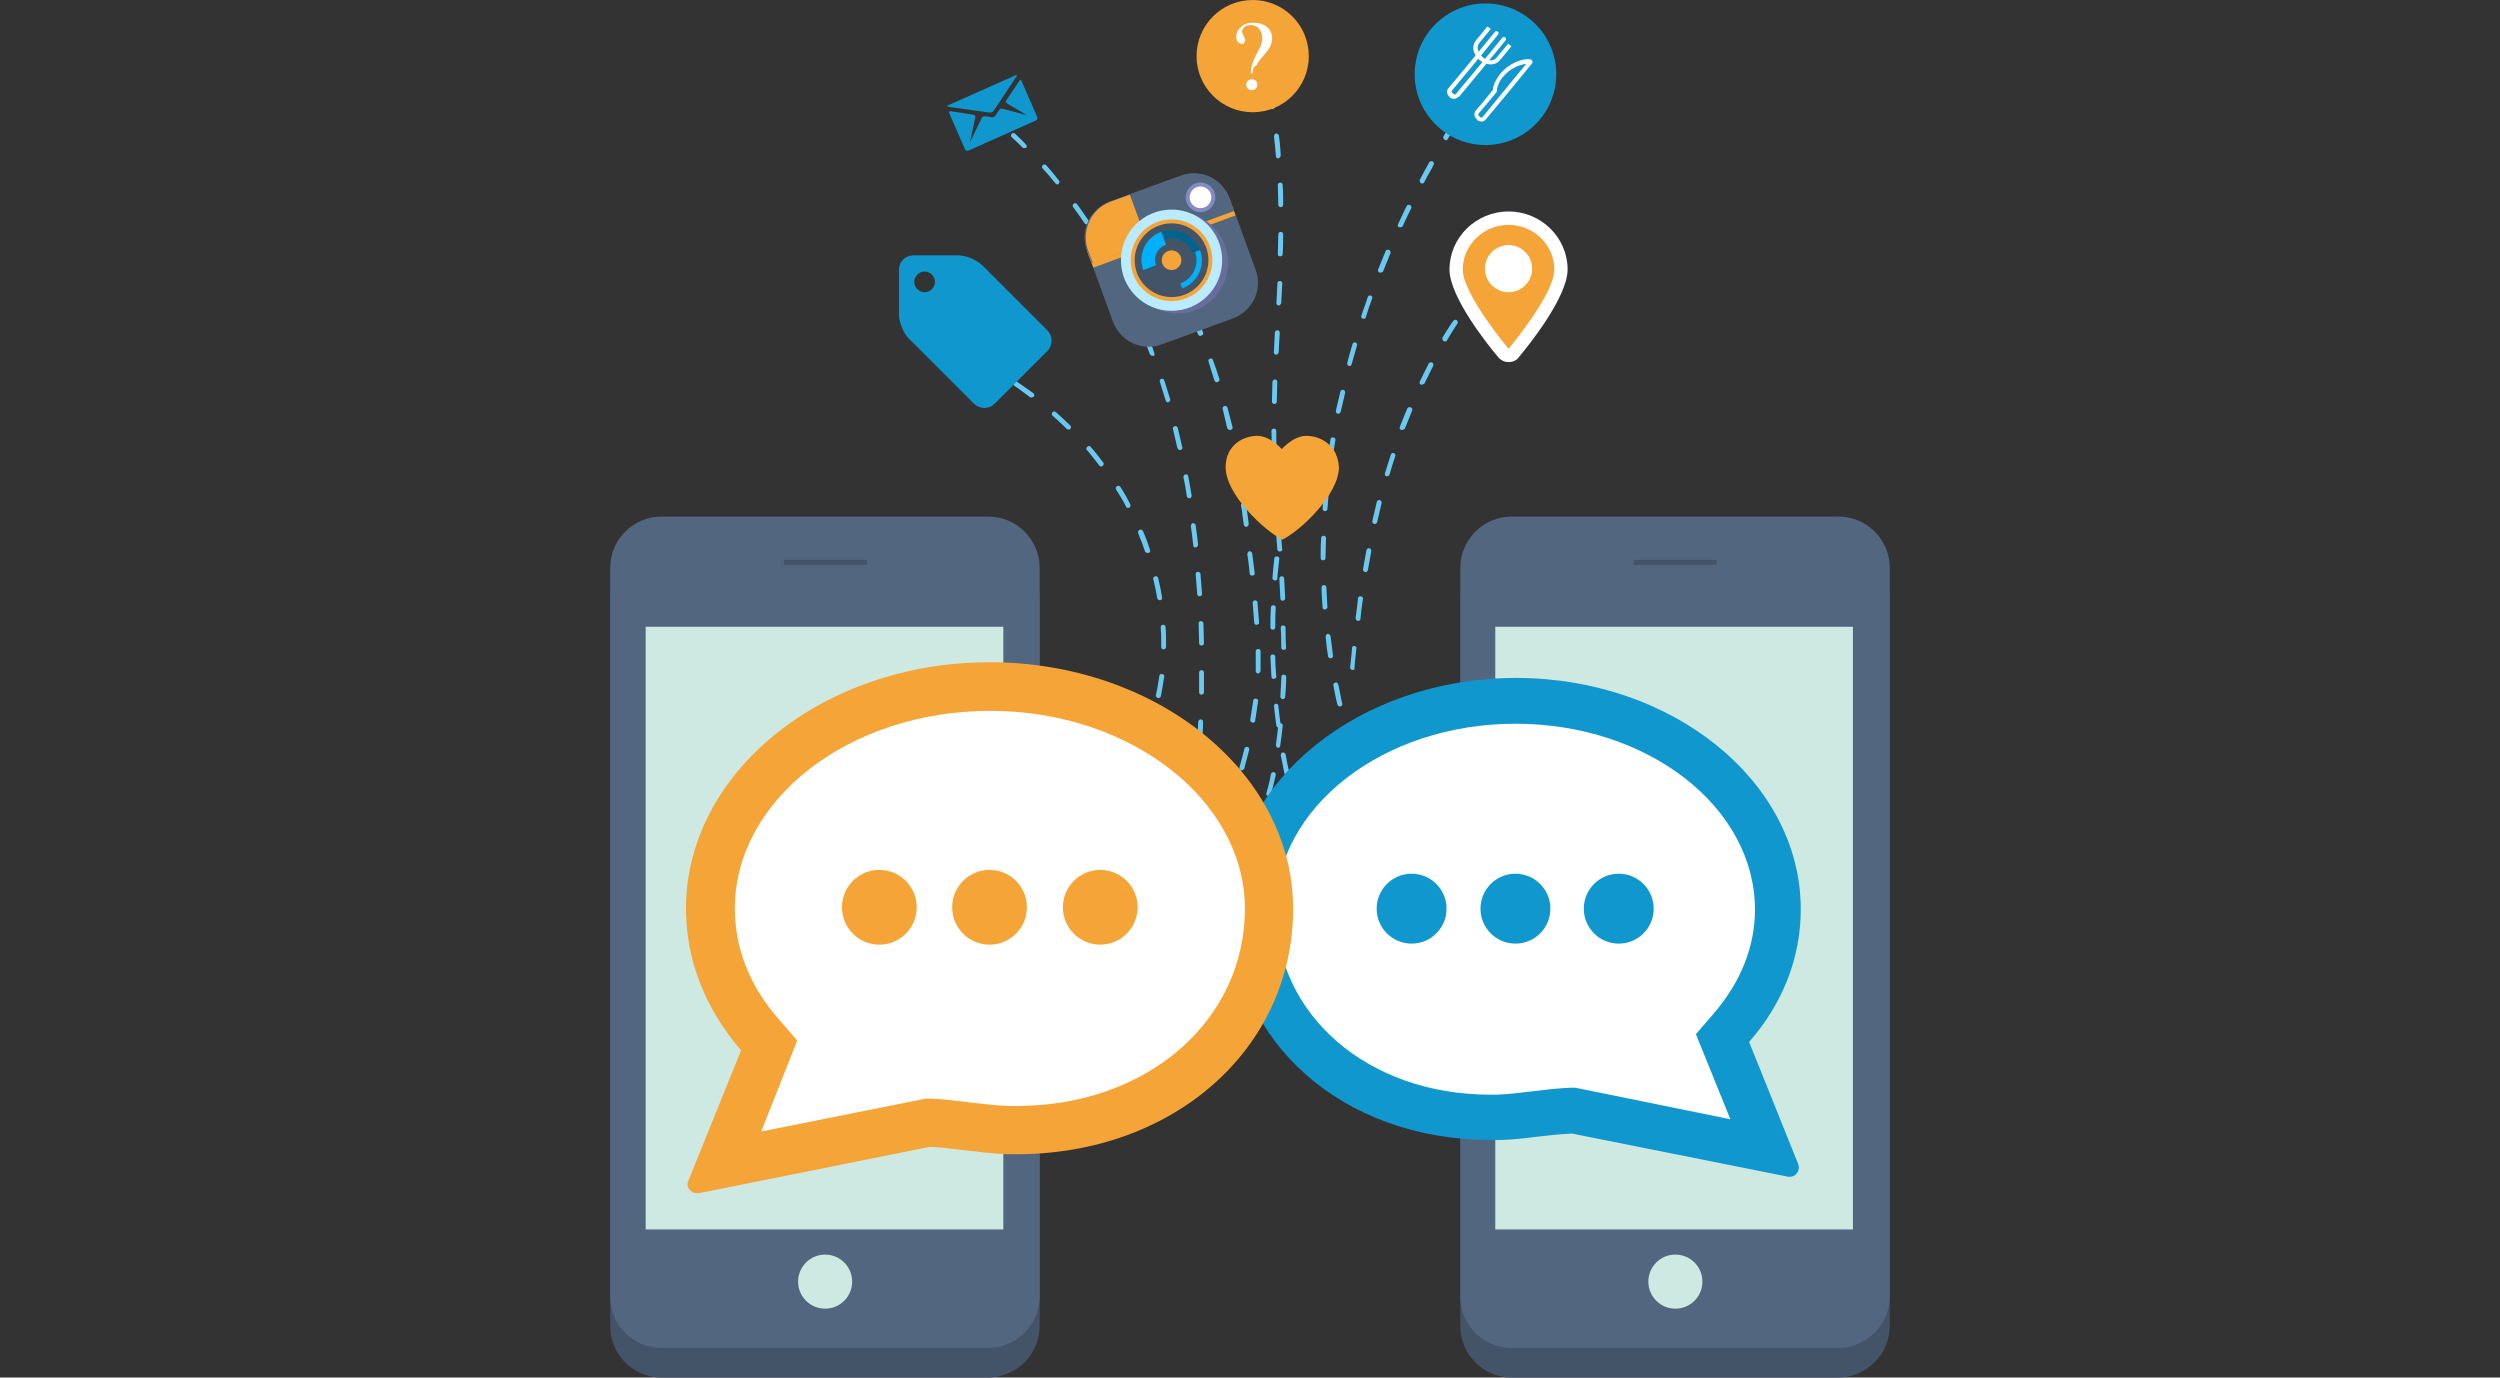<?xml version="1.0" encoding="utf-8"?>
<!-- Generator: Adobe Illustrator 18.1.0, SVG Export Plug-In . SVG Version: 6.00 Build 0)  -->
<svg version="1.1" id="Layer_2" xmlns="http://www.w3.org/2000/svg" xmlns:xlink="http://www.w3.org/1999/xlink" x="0px" y="0px"
	 viewBox="0 0 1960 1080" enable-background="new 0 0 1960 1080" xml:space="preserve">
<rect x="0" y="0" width="1960" height="1080" fill="#333333" stroke="none"/>
<g>
	<path fill="#69C9F0" d="M1060.4,525.3L1060.4,525.3c-1.2,0-1.9-1.2-1.9-1.9c0.4-5,1.2-10.4,1.5-15.4c0-1.2,1.2-1.9,1.9-1.5
		c1.2,0,1.9,1.2,1.5,1.9c-0.4,5-1.2,10-1.5,15.4C1062.4,524.6,1061.6,525.3,1060.4,525.3z M1064.7,486.8L1064.7,486.8
		c-1.2,0-1.9-1.2-1.9-2.3c0.8-5,1.2-10,1.9-15.4c0-1.2,1.2-1.9,2.3-1.5c1.2,0,1.9,1.2,1.5,2.3c-0.8,5-1.5,10-1.9,15.4
		C1066.6,486,1065.8,486.8,1064.7,486.8z M1070.5,448.6C1070.1,448.6,1070.1,448.6,1070.5,448.6c-1.5-0.4-1.9-1.2-1.9-2.3
		c0.8-5,1.9-10,2.7-15c0.4-1.2,1.2-1.5,2.3-1.5c1.2,0.4,1.5,1.2,1.5,2.3c-0.8,5-1.9,10-2.7,15C1072,448.2,1071.2,448.6,1070.5,448.6
		z M1077.8,410.8h-0.4c-1.2-0.4-1.5-1.2-1.5-2.3c1.2-5,2.3-10,3.5-15c0.4-1.2,1.2-1.5,2.3-1.5c1.2,0.4,1.5,1.2,1.5,2.3
		c-1.2,5-2.3,10-3.5,15C1079.3,410.4,1078.6,410.8,1077.8,410.8z M1087.4,373.4h-0.4c-1.2-0.4-1.5-1.5-1.2-2.3
		c1.5-5,3.1-10,4.6-14.7c0.4-1.2,1.5-1.5,2.3-1.2c1.2,0.4,1.5,1.5,1.2,2.3c-1.5,5-3.1,9.6-4.6,14.7
		C1089,373,1088.2,373.4,1087.4,373.4z M1099.4,337.1c-0.4,0-0.4,0-0.8,0c-1.2-0.4-1.5-1.5-1.2-2.3c1.9-5,3.9-9.6,5.8-14.3
		c0.4-1.2,1.5-1.5,2.7-1.2c1.2,0.4,1.5,1.5,1.2,2.7c-1.9,4.6-3.9,9.6-5.8,14.3C1100.9,336.3,1100.2,337.1,1099.4,337.1z
		 M1114.8,301.6c-0.4,0-0.4,0-0.8,0c-0.8-0.4-1.5-1.5-0.8-2.7c2.3-4.6,4.6-9.3,6.9-13.9c0.4-0.8,1.5-1.2,2.7-0.8
		c0.8,0.4,1.2,1.5,0.8,2.7c-2.3,4.6-4.6,9.3-6.9,13.9C1116,301.2,1115.2,301.6,1114.8,301.6z M1132.9,267.7c-0.4,0-0.8,0-1.2-0.4
		c-0.8-0.4-1.2-1.9-0.8-2.7c2.7-4.2,5.4-8.9,8.5-13.1c0.8-0.8,1.9-1.2,2.7-0.4c0.8,0.8,1.2,1.9,0.4,2.7c-2.7,4.2-5.4,8.5-8.1,13.1
		C1134.5,267.3,1133.7,267.7,1132.9,267.7z M1154.9,235.7c-0.4,0-0.8,0-1.2-0.4c-0.8-0.8-1.2-1.9-0.4-2.7c3.1-4.2,6.6-8.1,9.6-12
		c0.8-0.8,1.9-0.8,2.7-0.4c0.8,0.8,0.8,1.9,0.4,2.7c-3.1,3.9-6.6,7.7-9.6,12C1156.1,235.7,1155.3,235.7,1154.9,235.7z M1180,206.7
		c-0.4,0-1.2,0-1.5-0.4c-0.8-0.8-0.8-1.9,0-2.7c1.5-1.5,3.1-3.1,4.6-4.6c0.8-0.8,1.9-0.8,2.7,0c0.8,0.8,0.8,1.9,0,2.7
		c-1.5,1.5-3.1,3.1-4.6,4.6C1181.2,206.4,1180.8,206.7,1180,206.7z"/>
	<path fill="#6BCAF7" d="M1018.4,646.1c-0.8,0-1.5-0.4-1.9-1.5c-1.5-5-2.7-10-4.2-15c-0.4-1.2,0.4-1.9,1.5-2.3
		c1.2-0.4,1.9,0.4,2.3,1.5c1.2,5,2.7,10,3.9,14.7c0.4,1.2-0.4,1.9-1.2,2.3C1018.8,645.7,1018.8,646.1,1018.4,646.1z M1009.1,608.7
		c-0.8,0-1.5-0.8-1.9-1.5c-1.2-5-1.9-10-3.1-15c0-1.2,0.4-1.9,1.5-2.3c1.2,0,1.9,0.4,2.3,1.5c0.8,5,1.9,10,3.1,15
		c0.4,1.2-0.4,1.9-1.5,2.3C1009.5,608.3,1009.5,608.7,1009.1,608.7z M1002.6,570.5c-0.8,0-1.9-0.8-1.9-1.5c-0.8-5-1.2-10.4-1.9-15.4
		c0-1.2,0.8-1.9,1.5-1.9c1.2,0,1.9,0.8,1.9,1.5c0.4,5,1.2,10,1.9,15.4C1004.9,569.3,1004.1,570.5,1002.6,570.5
		C1003,570.5,1002.6,570.5,1002.6,570.5z M998.7,532.3c-1.2,0-1.9-0.8-1.9-1.9c-0.4-5-0.4-10.4-0.8-15.4c0-1.2,0.8-1.9,1.9-1.9l0,0
		c1.2,0,1.9,0.8,1.9,1.9c0,5,0.4,10.4,0.8,15.4C1001,531.1,999.9,531.9,998.7,532.3C999.1,532.3,999.1,532.3,998.7,532.3z
		 M997.9,493.7L997.9,493.7c-1.2,0-1.9-0.8-1.9-1.9c0-5,0-10.4,0.4-15.4c0-1.2,0.8-1.9,1.9-1.9s1.9,0.8,1.9,1.9
		c-0.4,5-0.4,10.4-0.4,15.4C999.9,492.6,999.1,493.7,997.9,493.7z M999.5,455.1L999.5,455.1c-1.2,0-1.9-1.2-1.9-1.9
		c0.4-5,0.8-10.4,1.5-15.4c0-1.2,1.2-1.9,2.3-1.5c1.2,0,1.9,1.2,1.5,2.3c-0.4,5-1.2,10-1.5,15.4
		C1001.4,454.4,1000.6,455.1,999.5,455.1z M1004.1,416.6L1004.1,416.6c-1.5,0-1.9-1.2-1.9-2.3c0.4-2.3,0.8-4.6,1.2-6.9
		c0.4-2.7,1.2-5.8,1.5-8.5c0.4-1.2,1.2-1.5,2.3-1.5c1.2,0.4,1.5,1.2,1.5,2.3c-0.8,2.7-1.2,5.4-1.5,8.5c-0.4,2.3-0.8,4.6-1.2,6.6
		C1006,416.2,1005.3,416.6,1004.1,416.6z M1014.9,379.9c-0.4,0-0.8,0-1.2-0.4c-0.8-0.4-1.2-1.5-0.8-2.7c2.3-4.2,5.4-7.7,8.9-10.4
		c0.8-0.8,1.9-0.4,2.7,0.4c0.8,0.8,0.4,1.9-0.4,2.7c-3.1,2.7-5.8,5.8-8.1,9.6C1016.1,379.5,1015.3,379.9,1014.9,379.9z"/>
	<path fill="#69C9F0" d="M1060.4,591.3c-0.8,0-1.5-0.4-1.9-1.2c-1.5-5-3.1-10-4.6-14.7c-0.4-1.2,0.4-1.9,1.2-2.3
		c1.2-0.4,1.9,0.4,2.3,1.2c1.5,5,2.7,9.6,4.2,14.7C1062,590.1,1061.2,590.9,1060.4,591.3C1060.8,591.3,1060.8,591.3,1060.4,591.3z
		 M1050.4,553.9c-0.8,0-1.5-0.8-1.9-1.5c-1.2-5-2.3-10-3.1-15c-0.4-1.2,0.4-1.9,1.5-2.3c1.2-0.4,1.9,0.4,2.3,1.5
		c1.2,5,1.9,10,3.1,15c0.4,1.2-0.4,1.9-1.5,2.3C1050.8,553.9,1050.4,553.9,1050.4,553.9z M1043.1,516.1c-0.8,0-1.9-0.8-1.9-1.5
		c-0.8-5-1.5-10-1.9-15.4c0-1.2,0.8-1.9,1.5-2.3c1.2,0,1.9,0.8,2.3,1.5c0.8,5,1.2,10,1.9,15C1045.4,514.9,1044.6,516.1,1043.1,516.1
		C1043.5,516.1,1043.1,516.1,1043.1,516.1z M1038.8,477.9c-1.2,0-1.9-0.8-1.9-1.9c-0.4-5-0.8-10.4-0.8-15.4c0-1.2,0.8-1.9,1.9-1.9
		s1.9,0.8,1.9,1.9c0.4,5,0.4,10.4,0.8,15.4C1040.8,476.7,1040,477.5,1038.8,477.9L1038.8,477.9z M1037.3,439.3
		c-1.2,0-1.9-0.8-1.9-1.9v-0.8c0-5,0-9.6,0.4-14.7c0-1.2,0.8-1.9,1.9-1.9l0,0c1.2,0,1.9,0.8,1.9,1.9c0,5-0.4,9.6-0.4,14.7v0.8
		C1039.2,438.6,1038.4,439.3,1037.3,439.3z M1038.8,400.8C1038.8,400.8,1038.4,400.8,1038.8,400.8c-1.2,0-1.9-1.2-1.9-1.9
		c0.4-5,0.8-10.4,1.2-15.4c0-1.2,1.2-1.9,1.9-1.5c1.2,0,1.9,1.2,1.9,1.9c-0.4,5-0.8,10-1.2,15.4
		C1040.8,400,1039.6,400.8,1038.8,400.8z M1042.7,362.2C1042.7,362.2,1042.3,362.2,1042.7,362.2c-1.2,0-1.9-1.2-1.9-2.3
		c0.8-5,1.5-10,2.3-15.4c0-1.2,1.2-1.9,2.3-1.5c1.2,0,1.9,1.2,1.5,2.3c-0.8,5-1.5,10-2.3,15C1044.6,361.8,1043.5,362.2,1042.7,362.2
		z M1049.2,324.4h-0.4c-1.2-0.4-1.5-1.2-1.5-2.3c1.2-5,2.3-10,3.5-15c0.4-1.2,1.2-1.5,2.3-1.5c1.2,0.4,1.5,1.2,1.5,2.3
		c-1.2,5-2.3,10-3.5,15C1050.8,323.6,1050,324.4,1049.2,324.4z M1058.1,287h-0.4c-1.2-0.4-1.5-1.2-1.5-2.3c1.2-5,2.7-10,4.2-15
		c0.4-1.2,1.5-1.5,2.3-1.2c1.2,0.4,1.5,1.5,1.2,2.3c-1.5,5-2.7,10-4.2,14.7C1059.7,286.2,1058.9,287,1058.1,287z M1069.3,249.9
		c-0.4,0-0.4,0-0.8,0c-1.2-0.4-1.5-1.5-1.2-2.3c1.5-5,3.5-9.6,5-14.7c0.4-1.2,1.5-1.5,2.3-1.2c1.2,0.4,1.5,1.5,1.2,2.3
		c-1.9,5-3.5,9.6-5,14.7C1070.8,249.6,1070.1,249.9,1069.3,249.9z M1082.4,213.7c-0.4,0-0.4,0-0.8,0c-1.2-0.4-1.5-1.5-1.2-2.3
		c1.9-4.6,3.9-9.6,5.8-14.3c0.4-1.2,1.5-1.5,2.7-1.2c1.2,0.4,1.5,1.5,1.2,2.7c-1.9,4.6-3.9,9.6-5.8,14.3
		C1084,213.3,1083.2,213.7,1082.4,213.7z M1097.8,178.2c-0.4,0-0.4,0-0.8,0c-1.2-0.4-1.5-1.5-0.8-2.7c2.3-4.6,4.2-9.3,6.6-13.9
		c0.4-0.8,1.5-1.5,2.7-0.8c0.8,0.4,1.5,1.5,0.8,2.7c-2.3,4.6-4.6,9.3-6.6,13.9C1099.4,177.8,1098.6,178.2,1097.8,178.2z
		 M1114.8,143.9c-0.4,0-0.8,0-0.8-0.4c-0.8-0.4-1.2-1.5-0.8-2.7c2.3-4.6,5-9.3,7.3-13.5c0.4-0.8,1.5-1.2,2.7-0.8
		c0.8,0.4,1.2,1.5,0.8,2.7c-2.3,4.6-5,8.9-7.3,13.5C1116.4,143.5,1115.6,143.9,1114.8,143.9z M1133.7,109.9c-0.4,0-0.8,0-1.2-0.4
		c-0.8-0.4-1.2-1.5-0.8-2.7c2.7-4.6,5.4-8.9,8.1-13.1c0.4-0.8,1.9-1.2,2.7-0.8c0.8,0.4,1.2,1.9,0.8,2.7c-2.7,4.2-5.4,8.9-8.1,13.1
		C1134.9,109.5,1134.5,109.9,1133.7,109.9z"/>
	<path fill="#69C9F0" d="M935.1,660.3L935.1,660.3c-1.2,0-1.9-1.2-1.9-1.9c0.4-5,0.8-10.4,1.2-15.4c0-1.2,1.2-1.9,1.9-1.9
		c1.2,0,1.9,1.2,1.9,1.9c-0.4,5-0.8,10.4-1.2,15.4C937,659.6,936.2,660.3,935.1,660.3z M938.5,621.8
		C938.2,621.8,938.2,621.8,938.5,621.8c-1.2,0-1.9-1.2-1.9-1.9c0.4-5,0.8-10.4,1.2-15.4c0-1.2,1.2-1.9,1.9-1.9
		c1.2,0,1.9,1.2,1.9,1.9c-0.4,5-0.8,10.4-1.2,15.4C940.1,621,939.3,621.8,938.5,621.8z M940.5,583.2L940.5,583.2
		c-1.2,0-1.9-0.8-1.9-1.9c0.4-5,0.4-10.4,0.8-15.4c0-1.2,1.2-1.9,1.9-1.9c1.2,0,1.9,0.8,1.9,1.9c0,5-0.4,10.4-0.8,15.4
		C942.4,582.4,941.6,583.2,940.5,583.2z M942,544.6L942,544.6c-1.2,0-1.9-0.8-1.9-1.9c0-5,0-10.4,0-15.4c0-1.2,0.8-1.9,1.9-1.9l0,0
		c1.2,0,1.9,0.8,1.9,1.9c0,5,0,10.4,0,15.4C943.9,543.9,942.8,544.6,942,544.6z M942,506.1c-1.2,0-1.9-0.8-1.9-1.9
		c0-5-0.4-10.4-0.4-15.4c0-1.2,0.8-1.9,1.9-1.9c0.8,0,1.9,0.8,1.9,1.9c0,5,0.4,10.4,0.4,15.4C943.9,505.3,943.2,506.1,942,506.1
		L942,506.1z M940.5,467.5c-1.2,0-1.9-0.8-1.9-1.9c-0.4-5-0.8-10.4-1.2-15.4c0-1.2,0.8-1.9,1.9-1.9s1.9,0.8,1.9,1.9
		c0.4,5,0.8,10.4,1.2,15.4C942.4,466.7,941.6,467.5,940.5,467.5L940.5,467.5z M937.4,429.3c-1.2,0-1.9-0.8-1.9-1.5
		c-0.4-5-1.2-10-1.9-15.4c0-1.2,0.8-1.9,1.5-2.3c1.2,0,1.9,0.8,2.3,1.5c0.8,5,1.2,10.4,1.9,15.4
		C939.3,428.1,938.5,428.9,937.4,429.3L937.4,429.3z M932.4,390.7c-0.8,0-1.9-0.8-1.9-1.5c-0.8-5-1.5-10-2.7-15
		c0-1.2,0.4-1.9,1.5-2.3c1.2-0.4,1.9,0.4,2.3,1.5c0.8,5,1.9,10,2.7,15.4C934.3,389.6,933.5,390.7,932.4,390.7L932.4,390.7z
		 M925,352.9c-0.8,0-1.5-0.8-1.9-1.5c-1.2-5-2.3-10-3.5-15c-0.4-1.2,0.4-1.9,1.5-2.3c1.2-0.4,1.9,0.4,2.3,1.5c1.2,5,2.3,10,3.5,15
		c0.4,1.2-0.4,1.9-1.5,2.3C925.4,352.9,925.4,352.9,925,352.9z M915.8,315.5c-0.8,0-1.5-0.4-1.9-1.5c-1.5-5-3.1-9.6-4.6-14.7
		c-0.4-1.2,0.4-1.9,1.2-2.3c1.2-0.4,1.9,0.4,2.3,1.2c1.5,5,3.1,10,4.6,14.7c0.4,1.2-0.4,1.9-1.2,2.3
		C915.8,315.5,915.8,315.5,915.8,315.5z M903.4,278.9c-0.8,0-1.5-0.4-1.9-1.2c-1.9-4.6-3.5-9.6-5.4-14.3c-0.4-1.2,0-1.9,1.2-2.3
		c1.2-0.4,1.9,0,2.3,1.2c1.9,4.6,3.9,9.6,5.4,14.7c0.4,1.2,0,1.9-1.2,2.3C904.2,278.9,903.8,278.9,903.4,278.9z M889.2,243.4
		c-0.8,0-1.5-0.4-1.9-1.2c-1.9-4.6-4.2-9.3-6.6-13.9c-0.4-0.8,0-1.9,0.8-2.7c0.8-0.4,1.9,0,2.7,0.8c2.3,4.6,4.6,9.3,6.6,13.9
		c0.4,1.2,0,1.9-1.2,2.7C889.6,243.4,889.2,243.4,889.2,243.4z M871.8,208.7c-0.8,0-1.2-0.4-1.5-1.2c-2.3-4.6-5-8.9-7.7-13.5
		c-0.4-0.8-0.4-1.9,0.8-2.7c0.8-0.4,1.9-0.4,2.7,0.8c2.7,4.6,5,8.9,7.7,13.5c0.4,0.8,0,1.9-0.8,2.7
		C872.6,208.7,872.2,208.7,871.8,208.7z M851.8,175.9c-0.8,0-1.2-0.4-1.5-0.8c-2.7-4.2-5.8-8.5-8.9-12.7c-0.8-0.8-0.4-1.9,0.4-2.7
		c0.8-0.8,1.9-0.4,2.7,0.4c3.1,4.2,5.8,8.5,8.9,12.7c0.8,0.8,0.4,1.9-0.4,2.7C852.5,175.5,852.1,175.9,851.8,175.9z M829,144.6
		c-0.4,0-1.2-0.4-1.5-0.8c-3.1-3.9-6.6-8.1-10-11.6c-0.8-0.8-0.8-1.9,0-2.7c0.8-0.8,1.9-0.8,2.7,0c3.5,3.9,6.6,7.7,10,12
		c0.8,0.8,0.4,1.9-0.4,2.7C829.8,144.6,829.4,144.6,829,144.6z M803.2,116.1c-0.4,0-1.2,0-1.5-0.4c-2.7-2.7-5.4-5.4-8.5-8.1
		c-0.8-0.8-0.8-1.9,0-2.7c0.8-0.8,1.9-0.8,2.7,0c2.7,2.7,5.8,5.4,8.5,8.5c0.8,0.8,0.8,1.9,0,2.7
		C804.3,115.7,803.9,116.1,803.2,116.1z"/>
	<path fill="#69C9F0" d="M980.6,660.3c-0.4,0-0.8,0-0.8-0.4c-0.8-0.4-1.2-1.5-0.8-2.7c2.3-4.2,4.2-9.3,6.2-13.9
		c0.4-1.2,1.5-1.5,2.3-1.2c1.2,0.4,1.5,1.5,1.2,2.3c-1.9,5-4.2,9.6-6.6,14.3C982.1,660,981.4,660.3,980.6,660.3z M994.5,624.1h-0.4
		c-1.2-0.4-1.5-1.2-1.2-2.3c1.2-4.6,2.7-9.6,3.5-15c0.4-1.2,1.2-1.5,2.3-1.5c1.2,0.4,1.5,1.2,1.5,2.3c-1.2,5-2.3,10.4-3.9,15
		C996,623.7,995.2,624.1,994.5,624.1z M1002.2,586.3C1001.8,586.3,1001.8,586.3,1002.2,586.3c-1.2,0-1.9-1.2-1.9-2.3
		c0.8-5,1.2-10,1.9-15.4c0-1.2,1.2-1.9,1.9-1.5c1.2,0,1.9,1.2,1.5,1.9c-0.4,5.4-1.2,10.4-1.9,15.4
		C1003.7,585.5,1003,586.3,1002.2,586.3z M1005.7,548.1L1005.7,548.1c-1.2,0-1.9-1.2-1.9-1.9c0.4-5,0.4-10,0.8-15.4
		c0-1.2,0.8-1.9,1.9-1.9s1.9,0.8,1.9,1.9c0,5-0.4,10.4-0.8,15.4C1007.6,547.3,1006.8,548.1,1005.7,548.1z M1006.4,509.5
		c-1.2,0-1.9-0.8-1.9-1.9c0-5,0-10.4-0.4-15.4c0-1.2,0.8-1.9,1.9-1.9s1.9,0.8,1.9,1.9c0,5,0,10.4,0.4,15.4
		C1008.4,508.8,1007.6,509.5,1006.4,509.5L1006.4,509.5z M1005.7,471c-1.2,0-1.9-0.8-1.9-1.9c-0.4-5-0.4-10.4-0.8-15.4
		c0-1.2,0.8-1.9,1.9-1.9s1.9,0.8,1.9,1.9c0.4,5,0.4,10.4,0.8,15.4C1007.6,469.8,1006.8,471,1005.7,471L1005.7,471z M1003.3,432.4
		c-1.2,0-1.9-0.8-1.9-1.9l-1.2-15.4c0-1.2,0.8-1.9,1.9-1.9s1.9,0.8,1.9,1.9l1.2,15.4C1005.7,431.2,1004.9,432.4,1003.3,432.4
		C1003.7,432.4,1003.7,432.4,1003.3,432.4z M1001,393.8c-1.2,0-1.9-0.8-1.9-1.9c-0.4-5.4-0.8-10.4-0.8-15.4c0-1.2,0.8-1.9,1.9-1.9
		s1.9,0.8,1.9,1.9c0.4,5,0.4,10,0.8,15.4C1003,393,1002.2,393.8,1001,393.8L1001,393.8z M999.1,355.2c-1.2,0-1.9-0.8-1.9-1.9
		c0-5.4-0.4-10.4-0.4-15.4c0-1.2,0.8-1.9,1.9-1.9l0,0c1.2,0,1.9,0.8,1.9,1.9c0,5,0,10,0.4,15.4C1001,354.5,1000.3,355.2,999.1,355.2
		L999.1,355.2z M999.1,316.7L999.1,316.7c-1.2,0-1.9-0.8-1.9-1.9c0-5,0.4-10.4,0.4-15.4c0-1.2,1.2-1.9,1.9-1.9
		c1.2,0,1.9,0.8,1.9,1.9c0,5-0.4,10.4-0.4,15.4C1001,315.9,1000.3,316.7,999.1,316.7z M1000.6,278.1
		C1000.6,278.1,1000.3,278.1,1000.6,278.1c-1.2,0-1.9-0.8-1.9-1.9c0.4-5,0.4-10.4,0.8-15.4c0-1.2,1.2-1.9,1.9-1.9
		c1.2,0,1.9,0.8,1.9,1.9c-0.4,5-0.4,10.4-0.8,15.4C1002.2,277.3,1001.4,278.1,1000.6,278.1z M1002.6,239.5
		C1002.2,239.5,1002.2,239.5,1002.6,239.5c-1.2,0-1.9-0.8-1.9-1.9c0.4-5,0.4-10.4,0.8-15.4c0-1.2,0.8-1.9,1.9-1.9
		c1.2,0,1.9,0.8,1.9,1.9c-0.4,5-0.4,10.4-0.8,15.4C1004.1,238.8,1003.3,239.5,1002.6,239.5z M1003.7,201L1003.7,201
		c-1.2,0-1.9-0.8-1.9-1.9c0-5,0.4-10.4,0.4-15.4c0-1.2,0.8-1.9,1.9-1.9l0,0c1.2,0,1.9,0.8,1.9,1.9c0,5,0,10.4-0.4,15.4
		C1005.7,200.2,1004.9,201,1003.7,201z M1004.1,162.4c-1.2,0-1.9-0.8-1.9-1.9c0-5-0.4-10.4-0.4-15.4c0-1.2,0.8-1.9,1.9-1.9
		c1.2,0,1.9,0.8,1.9,1.9c0.4,5,0.4,10.4,0.4,15.4C1006,161.6,1005.3,162.4,1004.1,162.4L1004.1,162.4z M1002.2,124.2
		c-1.2,0-1.9-0.8-1.9-1.9c-0.4-5-0.8-10-1.5-15.4c0-1.2,0.8-1.9,1.5-2.3c1.2,0,1.9,0.8,2.3,1.5c0.8,5,1.2,10.4,1.5,15.4
		C1004.1,123,1003.3,123.8,1002.2,124.2L1002.2,124.2z M997.2,85.6c-0.8,0-1.9-0.8-1.9-1.5c-0.8-5-1.5-10-2.7-15
		c-0.4-1.2,0.4-1.9,1.5-2.3c1.2-0.4,1.9,0.4,2.3,1.5c1.2,5,1.9,10,2.7,15.4C999.5,84.5,998.7,85.6,997.2,85.6
		C997.6,85.6,997.6,85.6,997.2,85.6z"/>
	<path fill="#69C9F0" d="M952.8,678.5h-0.4c-1.2-0.4-1.5-1.2-1.5-2.3c1.2-5.4,2.7-10,3.9-15c0.4-1.2,1.2-1.5,2.3-1.5
		c1.2,0.4,1.5,1.2,1.5,2.3c-1.2,4.6-2.3,9.6-3.9,15C954.7,677.7,954,678.5,952.8,678.5z M962.8,641.1h-0.4c-1.2-0.4-1.5-1.2-1.2-2.3
		c1.5-5,2.7-10,4.2-14.7c0.4-1.2,1.5-1.5,2.3-1.2c1.2,0.4,1.5,1.5,1.2,2.3c-1.2,4.6-2.7,9.6-4.2,14.7
		C964.4,640.3,963.6,641.1,962.8,641.1z M973.3,604h-0.4c-1.2-0.4-1.5-1.2-1.2-2.3c1.5-5,2.7-10,3.9-14.7c0.4-1.2,1.2-1.5,2.3-1.5
		c1.2,0.4,1.5,1.2,1.5,2.3c-1.2,5-2.7,9.6-3.9,15C974.8,603.3,974,604,973.3,604z M982.1,566.6L982.1,566.6
		c-1.5-0.4-1.9-1.2-1.9-2.3c0.8-5,1.5-10,2.3-15c0-1.2,1.2-1.9,2.3-1.5c1.2,0,1.9,1.2,1.5,2.3c-0.8,5-1.5,10-2.3,15.4
		C984.1,565.8,983.3,566.6,982.1,566.6z M986.4,528C986,528,986,528,986.4,528c-1.2,0-1.9-0.8-1.9-1.9c0-3.5,0-6.9,0-10.4
		c0-1.5,0-3.5,0-5c0-1.2,0.8-1.9,1.9-1.9l0,0c1.2,0,1.9,0.8,1.9,1.9c0,1.5,0,3.5,0,5c0,3.5,0,6.9,0,10.4
		C987.9,527.3,987.1,528,986.4,528z M985.2,489.9c-1.2,0-1.9-0.8-1.9-1.9c-0.4-5-0.8-10-1.2-15.4c0-1.2,0.8-1.9,1.9-1.9
		s1.9,0.8,1.9,1.9c0.4,5.4,0.8,10.4,1.2,15.4C987.5,488.7,986.8,489.5,985.2,489.9C985.6,489.9,985.6,489.9,985.2,489.9z
		 M981.7,451.3c-1.2,0-1.9-0.8-1.9-1.5c-0.4-5-1.2-10-1.9-15.4c0-1.2,0.8-1.9,1.5-2.3c1.2,0,1.9,0.8,2.3,1.5
		c0.8,5.4,1.2,10.4,1.9,15.4C984.1,450.1,983.3,451.3,981.7,451.3C982.1,451.3,982.1,451.3,981.7,451.3z M977.1,413.1
		c-0.8,0-1.9-0.8-1.9-1.5c-0.4-3.5-1.2-7.3-1.5-11.2l-0.8-4.2c0-1.2,0.8-1.9,1.5-2.3c1.2,0,1.9,0.8,2.3,1.5l0.8,4.2
		c0.4,3.9,1.2,7.7,1.5,11.2C979,411.9,978.3,412.7,977.1,413.1L977.1,413.1z M971.3,374.9c-0.8,0-1.9-0.8-1.9-1.5
		c-0.8-5-1.5-10-2.7-15c0-1.2,0.4-1.9,1.5-2.3c1.2,0,1.9,0.4,2.3,1.5c1.2,5.4,1.9,10.4,2.7,15.4
		C973.3,373.8,972.9,374.5,971.3,374.9C971.7,374.9,971.3,374.9,971.3,374.9z M964,337.1c-0.8,0-1.5-0.8-1.9-1.5
		c-1.2-5-2.3-9.6-3.5-15c-0.4-1.2,0.4-1.9,1.5-2.3c1.2-0.4,1.9,0.4,2.3,1.5c1.2,5,2.7,10,3.9,15c0.4,1.2-0.4,1.9-1.5,2.3
		C964.4,337.1,964.4,337.1,964,337.1z M954,299.7c-0.8,0-1.5-0.4-1.9-1.5c-1.5-4.6-3.1-9.6-4.6-14.7c-0.4-1.2,0-1.9,1.2-2.3
		c1.2-0.4,1.9,0,2.3,1.2c1.9,5,3.5,10,5,14.7c0.4,1.2-0.4,1.9-1.2,2.3C954.4,299.7,954.4,299.7,954,299.7z M941.2,263.4
		c-0.8,0-1.5-0.4-1.9-1.2c-1.9-4.6-3.9-9.3-5.8-14.3c-0.4-1.2,0-1.9,1.2-2.7c1.2-0.4,1.9,0,2.7,1.2c1.9,5,4.2,9.6,5.8,14.3
		c0.4,1.2,0,1.9-1.2,2.3C941.6,263.4,941.2,263.4,941.2,263.4z"/>
	<path fill="#69C9F0" d="M866.8,655.3c-0.4,0-0.8,0-0.8-0.4c-0.8-0.4-1.2-1.5-0.8-2.7c2.3-4.6,4.6-9.3,6.9-13.9
		c0.4-0.8,1.5-1.2,2.7-0.8c0.8,0.4,1.5,1.5,0.8,2.7c-2.3,4.6-4.6,9.3-6.9,13.9C868,654.9,867.2,655.3,866.8,655.3z M883.4,620.6
		c-0.4,0-0.4,0-0.8,0c-1.2-0.4-1.5-1.5-1.2-2.7c1.9-4.6,4.2-9.3,6.2-14.3c0.4-1.2,1.5-1.5,2.7-1.2c1.2,0.4,1.5,1.5,1.2,2.7
		c-1.9,4.6-3.9,9.6-6.2,14.3C884.9,619.8,884.2,620.6,883.4,620.6z M897.7,584.7c-0.4,0-0.4,0-0.8,0c-1.2-0.4-1.5-1.5-1.2-2.3
		c1.5-5,3.1-10,4.6-14.7c0.4-1.2,1.5-1.5,2.3-1.2c1.2,0.4,1.5,1.5,1.2,2.3c-1.5,5-3.1,9.6-4.6,14.7
		C899.2,584,898.4,584.7,897.7,584.7z M908.1,547.3C907.7,547.3,907.7,547.3,908.1,547.3c-1.5-0.4-1.9-1.2-1.9-2.3
		c1.2-5,1.9-10,2.7-15c0-1.2,1.2-1.9,2.3-1.5c1.2,0,1.9,1.2,1.5,2.3c-0.8,5-1.5,10-2.7,15.4C909.6,546.9,908.8,547.3,908.1,547.3z
		 M912.3,509.1L912.3,509.1c-1.2,0-1.9-0.8-1.9-1.9s0-2.3,0-3.5c0-3.9,0-7.7-0.4-12c0-1.2,0.8-1.9,1.9-1.9s1.9,0.8,1.9,1.9
		c0.4,3.9,0.4,8.1,0.4,12c0,1.2,0,2.3,0,3.5C914.2,508.4,913.1,509.1,912.3,509.1z M909.2,470.6c-0.8,0-1.9-0.8-1.9-1.5
		c-0.8-5-1.9-10-3.1-15c-0.4-1.2,0.4-1.9,1.5-2.3c1.2-0.4,1.9,0.4,2.3,1.5c1.2,5,2.3,10,3.1,15.4
		C911.2,469.4,910.8,470.6,909.2,470.6C909.6,470.6,909.2,470.6,909.2,470.6z M899.6,433.5c-0.8,0-1.5-0.4-1.9-1.2
		c-1.5-4.6-3.5-9.6-5.4-14.3c-0.4-1.2,0-1.9,1.2-2.7c1.2-0.4,1.9,0,2.7,1.2c1.9,4.6,3.9,9.6,5.4,14.7c0.4,1.2,0,1.9-1.2,2.3
		C900,433.5,900,433.5,899.6,433.5z M884.2,398.1c-0.8,0-1.5-0.4-1.5-1.2c-2.3-4.6-5-8.9-7.7-13.1c-0.4-0.8-0.4-1.9,0.8-2.7
		c0.8-0.4,1.9-0.4,2.7,0.8c2.7,4.2,5.4,8.9,7.7,13.5c0.4,0.8,0,1.9-0.8,2.7C884.9,398.1,884.5,398.1,884.2,398.1z M863.3,365.7
		c-0.8,0-1.2-0.4-1.5-0.8c-3.1-3.9-6.2-8.1-9.6-12c-0.8-0.8-0.8-1.9,0.4-2.7c0.8-0.8,1.9-0.8,2.7,0.4c3.5,3.9,6.6,8.1,9.6,12
		c0.8,0.8,0.4,1.9-0.4,2.7C864.1,365.7,863.7,365.7,863.3,365.7z M837.9,336.7c-0.4,0-1.2,0-1.5-0.4c-3.5-3.5-7.3-6.9-11.2-10.4
		c-0.8-0.8-0.8-1.9,0-2.7c0.8-0.8,1.9-0.8,2.7,0c3.9,3.5,7.7,6.9,11.2,10.4c0.8,0.8,0.8,1.9,0,2.7
		C839,336.7,838.3,336.7,837.9,336.7z M808.6,311.7c-0.4,0-0.8,0-1.2-0.4c-4.2-3.1-8.1-6.2-12.3-8.9c-0.8-0.8-1.2-1.9-0.4-2.7
		c0.8-0.8,1.9-1.2,2.7-0.4c4.2,3.1,8.5,5.8,12.7,8.9c0.8,0.8,1.2,1.9,0.4,2.7C809.7,311.3,809.3,311.7,808.6,311.7z M776.5,290.4
		c-0.4,0-0.8,0-1.2-0.4c-4.2-2.7-8.9-5-13.5-7.3c-0.8-0.4-1.2-1.5-0.8-2.7c0.4-0.8,1.5-1.2,2.7-0.8c4.6,2.3,9.3,5,13.5,7.3
		c0.8,0.4,1.2,1.5,0.8,2.7C778.1,290.1,777.3,290.4,776.5,290.4z"/>
	<g>
		<circle fill="#1097CD" cx="1164.6" cy="58.2" r="55.5"/>
		<g>
			<path fill="#FFFFFF" d="M1168.8,50.5c-3.5,0-6.6-1.9-8.5-3.1c-3.1-2.7-8.1-9.3-3.1-15.8c1.9-2.3,8.9-10.8,8.9-10.8l2.7,1.9
				c0,0-6.9,8.5-8.9,10.8c-4.2,5.4,2.3,10.8,2.3,11.2c0.4,0.4,6.9,5.4,11.2,0.4c1.9-2.3,8.9-10.8,8.9-10.8l2.7,1.9
				c0,0-6.9,8.5-8.9,10.8C1173.8,49.8,1171.1,50.5,1168.8,50.5z"/>
			<path fill="#FFFFFF" d="M1139.9,77.5c-1.9,0-3.5-1.2-3.5-1.5c-1.5-1.5-3.1-4.2-0.8-6.9c1.2-1.2,26.6-32,36.3-44
				c0.4-0.8,1.5-0.8,2.3-0.4c0.8,0.4,0.8,1.5,0.4,2.3c-5.8,7.3-35.5,43.2-36.3,44c-0.8,0.8,0.4,1.9,0.8,2.3c0.4,0.4,1.5,1.2,2.3,0.4
				c1.2-1.2,26.6-32,36.3-44c0.4-0.8,1.5-0.8,2.3-0.4c0.8,0.4,0.8,1.5,0.4,2.3c-5.8,7.3-35.5,43.2-36.3,44
				C1142.2,76.8,1141.4,77.5,1139.9,77.5C1140.3,77.5,1139.9,77.5,1139.9,77.5z"/>
			<path fill="#FFFFFF" d="M1161.5,95.3L1161.5,95.3c-1.9,0-3.5-1.2-3.5-1.5c-1.5-1.5-3.1-4.2-1.2-6.9c0.8-0.8,8.5-10,13.5-16.2
				c0-1.9,1.2-6.9,5.8-12.7c7.3-8.9,17-11.6,21.6-11.6c2.3,0,3.1,0.4,3.1,0.8c0.4,0.4,0.8,0.8,0.8,1.2c0,0.4,0,0.8-0.4,1.2
				c-5.8,7.3-35.5,43.2-36.3,44C1163.8,94.9,1162.6,95.3,1161.5,95.3z M1196.6,50.1c-4.2,0.4-12,2.7-18.1,10c-5,5.8-5,11.2-5,11.2
				c0,0.4,0,0.8-0.4,1.2c-2.3,2.7-13.1,15.8-13.9,16.6c-0.8,0.8,0.4,1.9,0.8,2.3c0,0,0.8,0.8,1.5,0.8l0,0c0.4,0,0.4,0,0.8-0.4
				C1163.4,90.6,1185.8,62.9,1196.6,50.1z"/>
		</g>
	</g>
	<g>
		<g>
			<path fill="#435368" d="M1481.6,1039.5V468.3c0-22-18.1-40.1-40.1-40.1H1185c-22,0-40.1,18.1-40.1,40.1v571.6
				c0,22,18.1,40.1,40.1,40.1h256.5C1463.5,1079.6,1481.6,1061.5,1481.6,1039.5z"/>
			<path fill="#536680" d="M1481.6,1016.4V445.1c0-22-18.1-40.1-40.1-40.1H1185c-22,0-40.1,18.1-40.1,40.1v571.6
				c0,22,18.1,40.1,40.1,40.1h256.5C1463.5,1056.5,1481.6,1038.3,1481.6,1016.4z"/>
		</g>
		<circle fill="#CDE9E1" cx="1313.5" cy="1004.8" r="21.2"/>
		<rect x="1280.7" y="438.9" fill="#435368" width="65.2" height="3.9"/>
		<rect x="1172.3" y="491.4" fill="#CDE9E1" width="280.4" height="472.5"/>
		<g>
			<g>
				<path fill="#1097CD" d="M1403.3,922.6c-0.4,0-0.8,0-1.2,0l-169.7-33.9c-8.1,0.4-16.6,1.2-25.8,2.3c-10,1.2-20.8,2.7-31.2,2.7
					c-2.3,0-4.6,0-6.9,0c-116.1,0-203.3-77.5-203.3-180.9c0-99.9,100.3-181.3,223.3-181.3s223.3,81.4,223.3,181.3
					c0,37.8-13.9,73.7-40.5,104.1l38.6,96c0.8,2.3,0.4,5-1.2,6.9C1407.2,921.9,1405.3,922.6,1403.3,922.6L1403.3,922.6z"/>
				<path fill="#FFFFFF" d="M1235.2,852.8h-4.2c-9.6,0.4-19.3,1.5-28.9,2.7c-10,1.2-18.9,2.3-27.8,2.7c-1.9,0-3.9,0-6.2,0
					c-95.7,0-167.8-62.5-167.8-145c0-80.2,84.1-145.8,187.8-145.8s187.8,65.2,187.8,145.8c0,28.9-11.2,56.7-32,81l-14.3,16.6
					l27,66.7L1235.2,852.8z"/>
			</g>
			<circle fill="#1097CD" cx="1188.1" cy="712.4" r="27.4"/>
			<circle fill="#1097CD" cx="1106.7" cy="712.4" r="27.4"/>
			<circle fill="#1097CD" cx="1269.1" cy="712.4" r="27.4"/>
		</g>
	</g>
	<g>
		<path fill="#435368" d="M815.1,1039.5V468.3c0-22-18.1-40.1-40.1-40.1H518.5c-22,0-40.1,18.1-40.1,40.1v571.6
			c0,22,18.1,40.1,40.1,40.1H775C797.4,1079.6,815.1,1061.5,815.1,1039.5z"/>
		<path fill="#536680" d="M815.1,1016.4V445.1c0-22-18.1-40.1-40.1-40.1H518.5c-22,0-40.1,18.1-40.1,40.1v571.6
			c0,22,18.1,40.1,40.1,40.1H775C797.4,1056.5,815.1,1038.3,815.1,1016.4z"/>
	</g>
	<circle fill="#CDE9E1" cx="646.9" cy="1004.8" r="21.2"/>
	<rect x="614.5" y="438.9" fill="#435368" width="65.2" height="3.9"/>
	<rect x="506.2" y="491.4" fill="#CDE9E1" width="280.4" height="472.5"/>
	<g>
		<path fill="#F5A438" d="M546.7,935.4c0.4,0,0.8,0,1.5,0l180.9-36.3c8.5,0.4,17.7,1.5,27.4,2.7c10.8,1.2,22,2.7,33.2,3.1
			c2.3,0,5,0,7.3,0c123.4,0,216.8-82.9,216.8-192.5c0-106.5-106.8-193.2-238-193.2s-238,86.8-238,193.2c0,40.1,15,78.3,43.2,111.1
			l-41.3,102.2c-1.2,2.3-0.8,5.4,1.2,7.3C542.4,934.6,544.3,935.4,546.7,935.4L546.7,935.4z"/>
		<path fill="#FFFFFF" d="M625,815.8l-15-17.4c-22.4-25.5-33.9-55.5-33.9-86c0-85.6,89.9-155.1,200.2-155.1S976,627.6,976,712.4
			c0,87.9-76.8,154.7-179,154.7c-2.3,0-4.2,0-6.6,0c-9.3-0.4-19.3-1.5-29.3-2.7c-10.4-1.2-20.8-2.7-30.9-3.1H726l-129.2,25.8
			L625,815.8z"/>
	</g>
	<circle fill="#F5A438" cx="775.8" cy="711.3" r="29.3"/>
	<circle fill="#F5A438" cx="862.6" cy="711.3" r="29.3"/>
	<circle fill="#F5A438" cx="689.4" cy="711.3" r="29.3"/>
	<g>
		<path fill="#536680" d="M984.4,211.4c5.8,15.4-2.3,32.4-17.7,38.2L910.8,270c-15.4,5.8-32.4-2.3-38.2-17.7l-20.4-55.9
			c-5.8-15.4,2.3-32.4,17.7-38.2l55.9-20.4c15.4-5.8,32.4,2.3,38.2,17.7L984.4,211.4z"/>
		<path fill="#F5A438" d="M927,141.2L871,161.6c-15.4,5.8-23.1,22.8-17.7,38.2l3.9,10l111.5-40.9l-3.9-10
			C959.8,143.5,942.4,135.4,927,141.2z"/>
		<path fill="#536680" d="M925.8,137.7l-55.9,20.4c-15.4,5.8-23.1,22.8-17.7,38.2l3.9,10l111.5-40.9l-3.9-10
			C958.6,140,941.2,132.3,925.8,137.7z"/>
		<path fill="#F5A438" d="M870.7,158.1c-15.4,5.8-23.1,22.8-17.7,38.2l3.9,10l42.8-15.8l-13.9-37.8L870.7,158.1z"/>
		<circle fill="#686E9C" cx="923.1" cy="206" r="39.7"/>
		<circle fill="#BAEBFF" cx="918.5" cy="204" r="39.7"/>
		<circle fill="#F5A438" cx="918.5" cy="204" r="32"/>
		<circle fill="#435368" cx="918.5" cy="204" r="28.9"/>
		<circle fill="#F5A438" cx="918.5" cy="204" r="7.7"/>
		<path fill="#00B0FA" d="M925.4,222.2l1.5,3.9c12.3-4.6,18.5-18.1,13.9-30.1l-3.9,1.5C940.5,207.1,935.5,218.7,925.4,222.2z"/>
		<path fill="#00638C" d="M912.7,187.8c8.9-3.5,18.9,1.2,22,10.4l5.8-2.3c-4.6-12.3-18.1-18.5-30.1-13.9s-18.5,18.1-13.9,30.1
			l5.8-2.3C899.6,201,903.4,190.9,912.7,187.8z"/>
		<path fill="#00B0FA" d="M914.2,191.7l-3.9-10c-12.3,4.6-18.5,18.1-13.9,30.1l10-3.9C903.8,201.7,907.3,194.4,914.2,191.7z"/>
		<circle fill="#838BC5" cx="941.2" cy="154.7" r="11.6"/>
		<circle fill="#FFFFFF" cx="941.2" cy="154.7" r="8.5"/>
	</g>
	<g>
		<g>
			<path fill="#FFFFFF" d="M1182.7,283.9c-3.1,0-6.2-1.5-8.1-3.9c-6.6-7.7-38.2-46.7-38.2-68.7c0-25.1,20.8-45.5,46.3-45.5
				c25.5,0,46.3,20.4,46.3,45.5c0,22-32,61.3-38.2,68.7C1188.9,282.7,1185.8,283.9,1182.7,283.9L1182.7,283.9z"/>
		</g>
		<path fill="#F5A438" d="M1218.6,211.4c0,19.3-35.9,62.1-35.9,62.1s-35.9-42.8-35.9-62.1s16.2-35.1,35.9-35.1
			C1202.4,176.3,1218.6,192.1,1218.6,211.4z"/>
		<circle fill="#FFFFFF" cx="1182.7" cy="210.6" r="18.5"/>
	</g>
	<g>
		<path fill="#1097CD" d="M779.6,316.7l41.7-41.7c4.2-4.2,4.2-11.6,0-15.8L770,207.9c-4.2-4.2-12.7-7.7-18.9-7.7H716
			c-6.2,0-11.2,5-11.2,11.2v35.1c0,6.2,3.5,14.7,7.7,18.9l51.3,51.3C768.4,320.9,775.4,320.9,779.6,316.7z M724.9,229.1
			c-4.2,0-8.1-3.5-8.1-8.1c0-4.2,3.5-8.1,8.1-8.1c4.2,0,8.1,3.5,8.1,8.1C733,225.6,729.1,229.1,724.9,229.1z"/>
	</g>
	<g>
		<path fill="#F5A438" d="M1024.2,341.7c-10.4,0-19.3,10.4-19.3,10.4s-8.9-10.4-19.3-10.4c-10.4,0-24.7,6.9-24.7,24.7
			c0,21.2,30.1,49.4,44.4,56.7c14.3-6.9,44.4-35.5,44.4-56.7C1048.9,348.7,1035,341.7,1024.2,341.7z"/>
	</g>
	<g>
		<circle fill="#F5A438" cx="982.1" cy="44" r="44"/>
		<g>
			<path fill="#FFFFFF" d="M982.1,57.5h-1.5c0-3.1,0.8-5.8,1.2-7.7c0.8-1.9,1.9-5,3.9-8.5c1.5-2.7,2.7-5,3.1-6.6
				c0.4-1.5,0.8-3.1,0.8-4.6c0-3.1-0.8-5.8-2.7-7.7c-1.5-1.9-3.9-2.7-6.2-2.7s-3.9,0.4-5,1.5c-1.2,1.2-1.9,2.3-1.9,3.5
				c0,0.8,0.4,1.9,1.2,3.5c0.8,1.5,1.2,2.3,1.2,3.1c0,0.8-0.4,1.5-0.8,2.3c-0.4,0.8-1.2,0.8-1.9,0.8c-1.2,0-1.9-0.4-3.1-1.5
				c-0.8-1.2-1.2-2.3-1.2-4.2c0-2.7,1.2-5.4,3.9-7.7c2.3-2.3,5.8-3.5,10-3.1c5,0,8.9,1.5,11.6,4.6c1.9,2.3,2.7,4.6,2.7,7.3
				c0,1.9-0.4,3.9-1.2,5.8s-2.3,4.2-4.6,6.9c-3.9,4.2-5.8,6.9-6.6,8.9C982.5,52.1,982.1,54.4,982.1,57.5z M981.4,62.1
				c1.2,0,2.3,0.4,3.1,1.2c0.8,0.8,1.2,1.9,1.2,3.1c0,1.2-0.4,2.3-1.2,3.1c-0.8,0.8-1.9,1.2-3.1,1.2s-2.3-0.4-3.1-1.2
				c-0.8-0.8-1.2-1.9-1.2-3.1c0-1.2,0.4-2.3,1.2-3.1C979.4,62.5,980.2,62.1,981.4,62.1z"/>
		</g>
	</g>
	<g>
		<g>
			<path fill="#1097CD" d="M797,59.8c0.8-0.8,0.4-1.2-0.8-0.8l-52.8,23.5c-1.2,0.4-0.8,0.8,0,1.2l32.4,4.6c1.2,0,2.3-0.4,3.1-1.2
				L797,59.8z"/>
		</g>
		<g>
			<path fill="#1097CD" d="M805.1,90.3C805.9,90.6,805.9,91,805.1,90.3l-18.9-5c-1.2-0.4-2.3,0-3.1,1.2l-2.7,4.2
				c-0.8,0.8-1.9,1.5-3.1,1.2l-5-0.8c-1.2,0-2.3,0.4-2.7,1.5l-8.5,17.7c-0.4,0.8-0.8,0.8-0.4,0l3.9-18.1c0.4-1.2-0.4-1.9-1.5-2.3
				l-17.7-2.7c-1.2,0-1.5,0.4-1.2,1.5l12.3,28.2c0.4,1.2,1.5,1.5,2.7,1.2L812,94.5c1.2-0.4,1.5-1.5,1.2-2.7l-12.3-28.2
				c-0.4-1.2-1.2-1.2-1.9,0l-10,15c-0.8,0.8-0.4,1.9,0.8,2.7L805.1,90.3z"/>
		</g>
	</g>
</g>
</svg>
